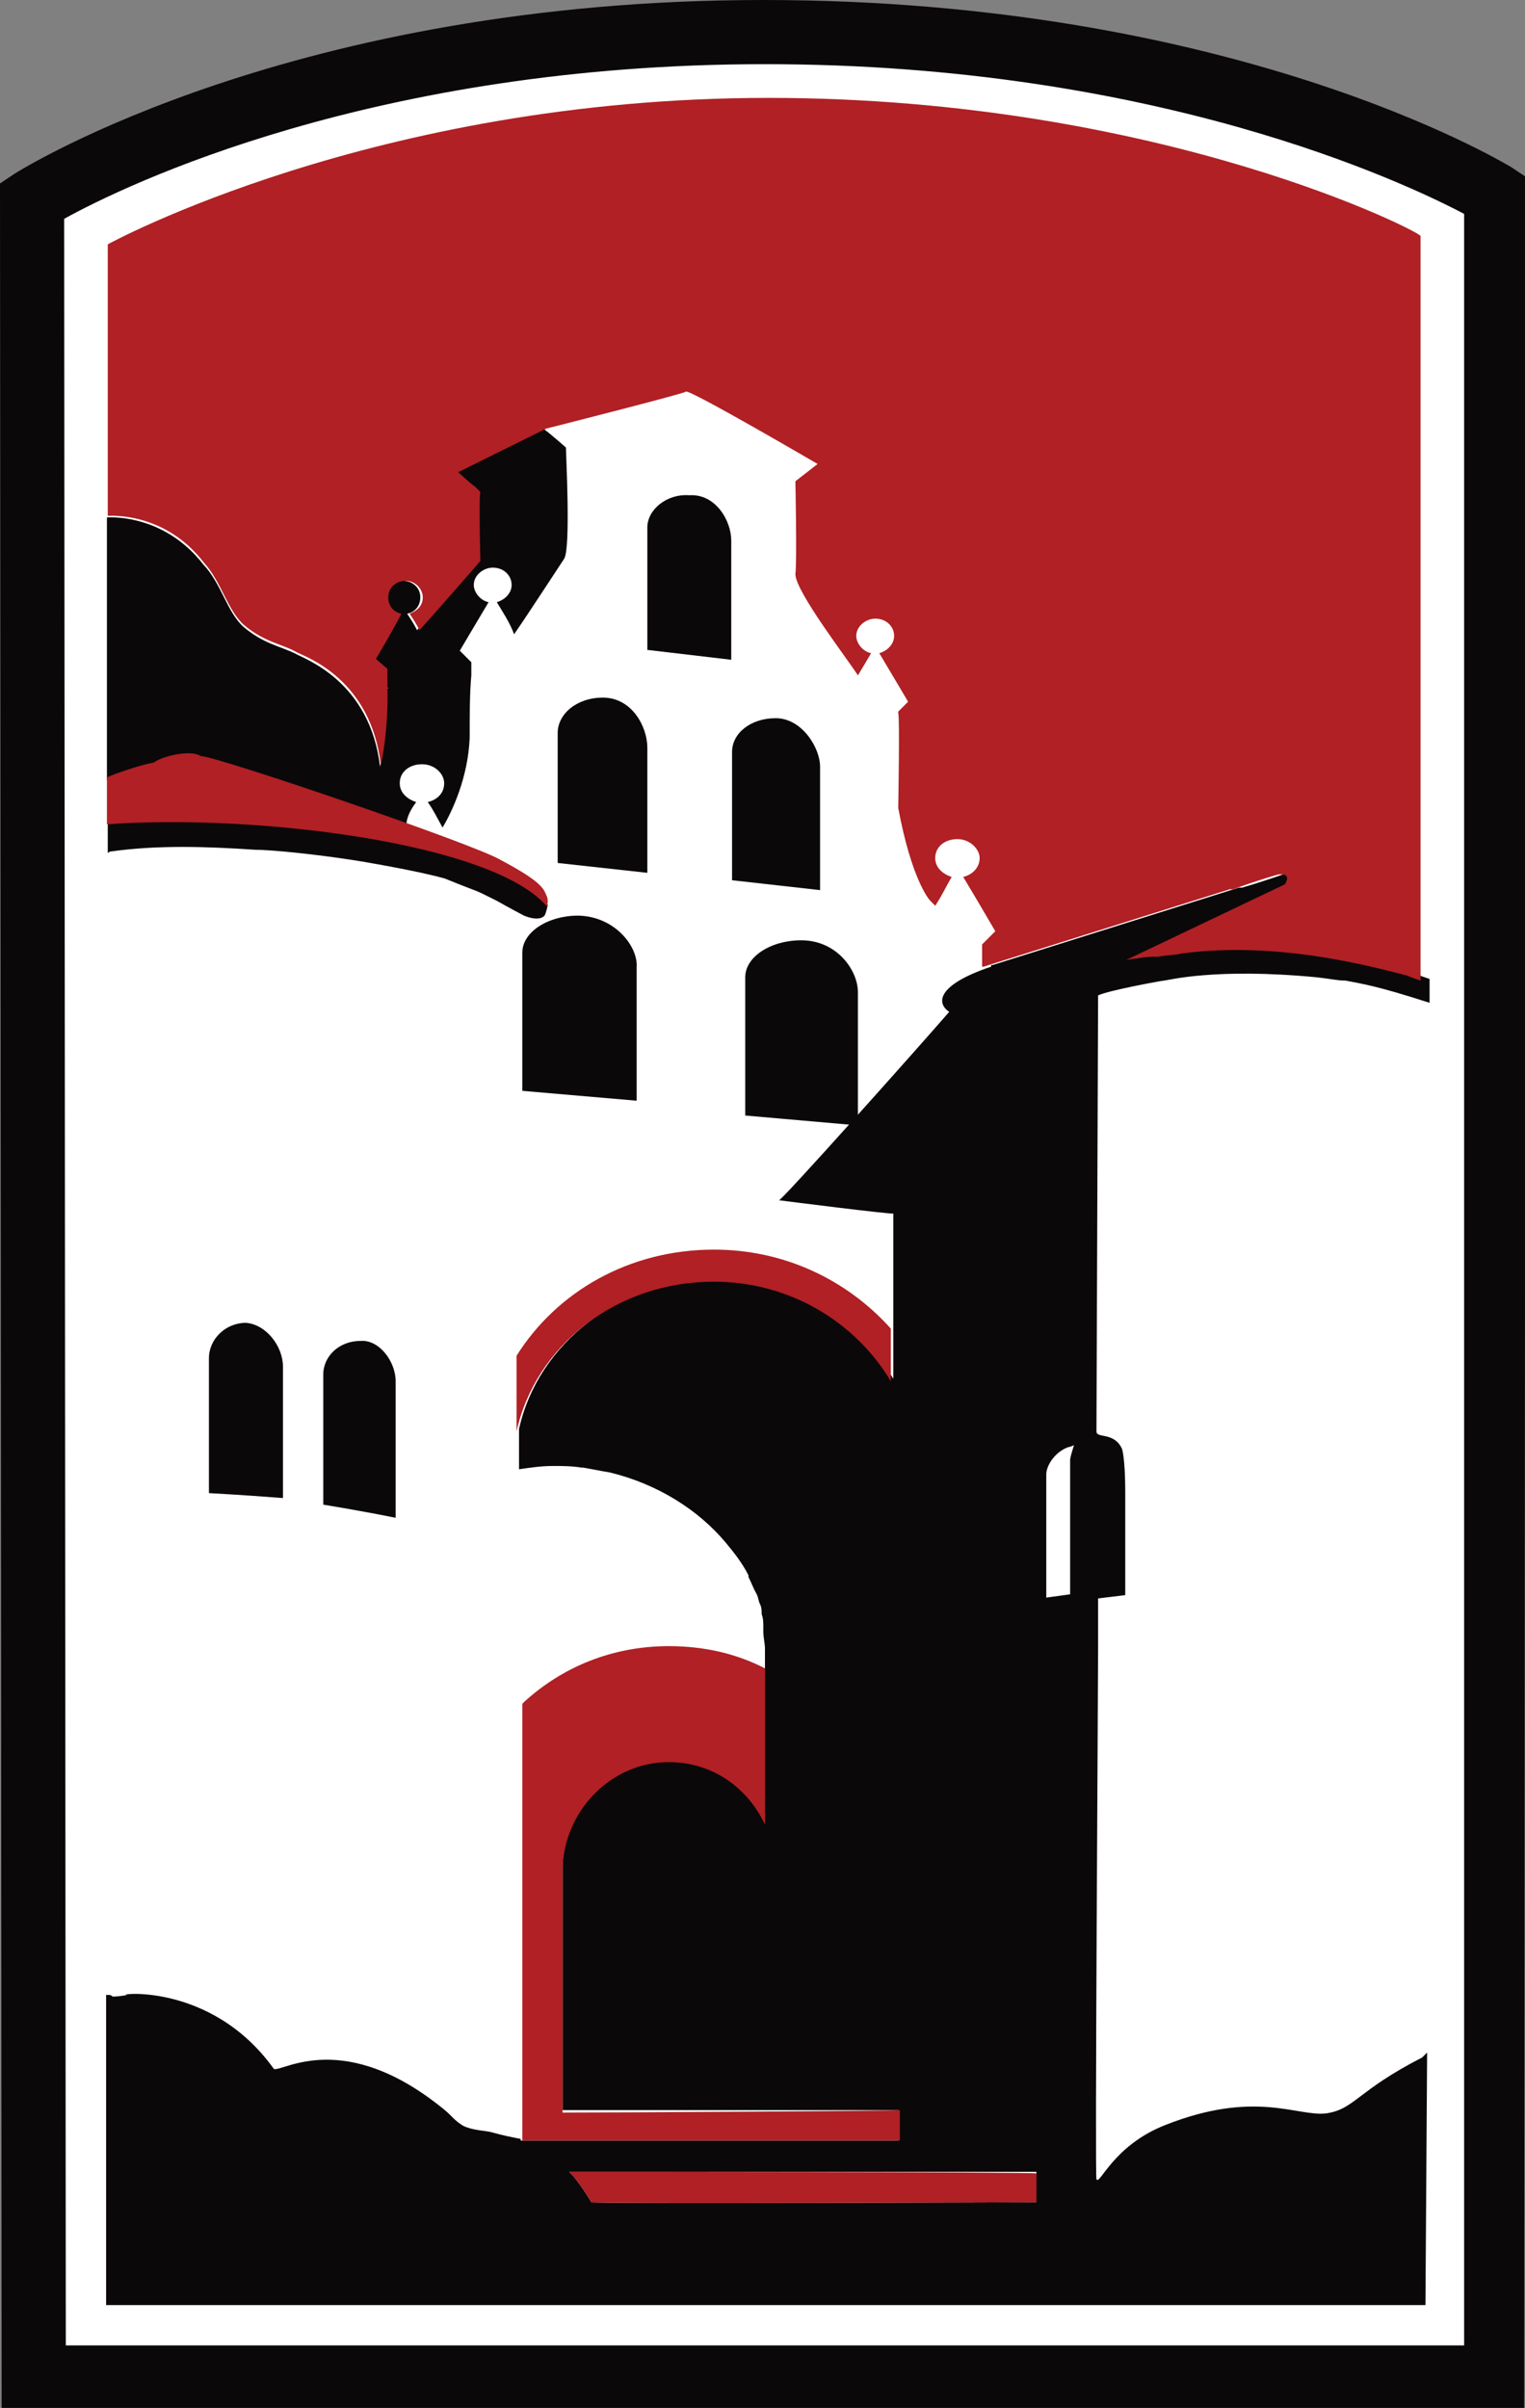 <?xml version="1.0" encoding="utf-8"?>
<!-- Generator: Adobe Illustrator 18.1.0, SVG Export Plug-In . SVG Version: 6.00 Build 0)  -->
<svg version="1.1" id="Layer_1" xmlns="http://www.w3.org/2000/svg" xmlns:xlink="http://www.w3.org/1999/xlink" x="0px" y="0px"
	 viewBox="0 0 185.4 292.7" enable-background="new 0 0 185.4 292.7" xml:space="preserve">
<rect x="0" y="0" width="185.4" height="292.7" fill="#808080" stroke="none"/>
<g>
	<polygon fill="#FFFFFF" points="3.3,23.8 51.2,8.2 87.3,3.1 139.7,9.4 181.3,23.1 182.1,287.8 4.1,289.8 	"/>
	<path fill="#0B080A" d="M0.2,292.7L0,22.3l1.8-1.2C3.1,20.3,35.8,0,92.8,0s89.5,19.5,90.9,20.3l1.8,1.2l-0.2,271.2L0.2,292.7z
		 M7.8,26.6L8,285.1h170V26c-7.4-3.9-37.7-18.2-85-18.2C45.5,7.8,15.2,22.5,7.8,26.6z"/>
	<path fill="#0B080A" d="M67.2,111.6L67.2,111.6C67.4,111.6,67.4,111.6,67.2,111.6z"/>
	<g>
		<g>
			<path fill="#0B080A" d="M50.6,97.5c-1.2-0.4-2-1.2-2-2.3c0-1.4,1.2-2.3,2.7-2.3c1.6,0,2.7,1.2,2.7,2.3c0,1.2-0.8,2-2,2.3
				c0.6,0.8,1.2,2,1.8,3.1c1.2-2,3.1-6.1,3.3-10.9c0-2.7,0-5.5,0.2-7.6v-1.6l-1.4-1.4l0,0c0,0,2.3-3.9,3.5-5.9
				c-1-0.2-1.8-1.2-1.8-2.1c0-1.2,1.2-2.1,2.3-2.1c1.4,0,2.3,1,2.3,2.1c0,1-0.8,1.8-1.8,2.1c0.6,1,1.6,2.5,2.1,3.9
				c1.6-2.3,5.3-8,6.1-9.2c0.8-1.4,0.2-12.7,0.2-13.5c0,0-1.8-1.6-2.5-2.1l0,0l0,0c-0.2-0.2-0.2-0.2-0.2-0.2s-10.7,5.5-10.7,5.3
				c0,0,1.4,1.2,2.1,1.8c0.2,0.2,0.6,0.4,0.6,0.6c0,0.8,0.2,8.4,0,8.4c0,0-5.3,5.9-7.4,8.4c-0.4-0.8-0.8-1.4-1.2-2
				c1-0.2,1.6-1,1.6-2c0-1.2-1-2-2.1-2s-2.1,1-2.1,2s0.6,1.8,1.6,2c-1.2,2-3.1,5.5-3.1,5.5l0,0l1.4,1.2v2.3h0.4l-0.2,0.2
				c0,0,0.2,4.7-0.8,9.4c-1.2-10.4-9.2-13.1-10.2-13.7c-2-1-3.9-1.2-6.4-3.3c-2-1.8-2.7-5.3-4.9-7.6c-4.9-6.3-11.7-5.7-11.7-5.7
				s0,23.1,0,31.9c1-0.4,4.3-1.6,5.7-1.8c1-0.8,4.5-1.6,5.7-0.8c1.6,0.2,14.7,4.5,25,8.2C49.4,99.3,50,98.3,50.6,97.5z"/>
			<g>
				<path fill="#0B080A" d="M104.3,120.6v16.2l-13.7-1.2V119v-0.2c0-2.5,3.1-4.5,6.8-4.5C101.8,114.3,104.3,118,104.3,120.6
					L104.3,120.6L104.3,120.6z"/>
				<path fill="#0B080A" d="M77.4,117.6v16.2l-13.9-1.2v-16.6v-0.2c0-2.5,3.1-4.5,6.8-4.5C74.8,111.4,77.6,115.1,77.4,117.6
					L77.4,117.6L77.4,117.6z"/>
				<path fill="#0B080A" d="M48.1,167.9v16.6c-3.9-0.8-8.8-1.6-8.8-1.6v-15.8l0,0c0-2.3,2-4.1,4.5-4.1
					C46.1,162.8,48.1,165.5,48.1,167.9L48.1,167.9L48.1,167.9z"/>
				<path fill="#0B080A" d="M34.4,166.1v16c-5.1-0.4-9-0.6-9-0.6v-16.4c0-2.3,2-4.3,4.5-4.3C32.4,161,34.4,163.7,34.4,166.1
					L34.4,166.1L34.4,166.1z"/>
				<path fill="#0B080A" d="M99.7,93.2v15l-10.7-1.2V91.6v-0.2c0-2.3,2.3-4.1,5.3-4.1C97.5,87.3,99.7,90.9,99.7,93.2L99.7,93.2
					L99.7,93.2z"/>
				<path fill="#0B080A" d="M88.9,65.7v14.5l-10.2-1.2V64.3v-0.2c0-2.1,2.3-4.1,5.1-3.9C87,60,88.9,63.3,88.9,65.7L88.9,65.7
					L88.9,65.7z"/>
				<path fill="#0B080A" d="M78.7,90.9v15.2l-10.9-1.2V89.3v-0.2c0-2.3,2.3-4.3,5.5-4.3C76.8,84.8,78.7,88.3,78.7,90.9L78.7,90.9
					L78.7,90.9z"/>
			</g>
			<path fill="#0B080A" d="M173.5,249.5c-0.2,0.2-0.6,0.6-0.6,0.6c-8,4.1-8.2,6.3-11.7,6.8c-3.5,0.4-8.6-2.9-19.5,1.4
				c-6.4,2.5-8,7.4-8.4,6.6c-0.2-0.2,0.2-59.2,0.2-64.7l0,0v-5.9l3.3-0.4c0,0,0-0.4,0-1v-11.5c0-2.9-0.2-4.7-0.4-5.3
				c-1-2.1-3.1-1.2-3.1-2.1l0.2-53c1.2-0.6,7.8-1.8,8-1.8c0.4,0,6.1-1.6,18.6-0.4c1.8,0.2,2.5,0.4,3.5,0.4c2,0.4,3.7,0.6,10.2,2.7
				v-2.9c-0.6-0.2-1.2-0.4-1.6-0.6c-3.5-0.8-15.4-4.3-27.4-2.7c-2,0.2-4.5,0.4-6.8,0.8l19.3-9.2c0,0,1-1.4-0.8-1.2
				c0,0-2.1,0.8-5.5,1.8c-0.2,0-0.2,0-0.4,0l-29.9,9.4h-0.2c0,0.2,0,0.2,0,0.2c-6.8,2.3-6.6,4.5-5.1,5.5l0,0
				c-3.9,4.5-20.5,23.1-20.7,22.9c0,0,14.1,1.8,13.9,1.6v7.8c0,0,0,0.2,0,0.4v5.5v2.3v4.1c-4.3-7.2-12.3-12.1-21.5-12.1
				c-11.7,0-21.7,7.8-24,18.2c0,2,0,4.9,0,4.9l0,0l0,0c1.4-0.2,2.7-0.4,4.1-0.4l0,0c1.2,0,2.3,0,3.5,0.2h0.2
				c1.2,0.2,2.1,0.4,3.3,0.6c5.7,1.4,10.7,4.5,14.1,8.6c1,1.2,2,2.5,2.7,3.9l0,0c0,0,0,0,0,0.2c0.4,0.8,0.6,1.4,1,2.1
				c0.2,0.4,0.2,0.8,0.4,1.2c0.2,0.4,0.2,0.8,0.2,1.2c0.2,0.6,0.2,1,0.2,1.6c0,0.2,0,0.4,0,0.6c0,0.6,0.2,1.4,0.2,2s0,1.2,0,1.8v3.3
				v16c-2-4.5-6.4-7.6-11.7-7.6c-7,0-12.7,5.7-12.9,12.9c0,0.2,0,0.2,0,0.4l0,0v29.3c6.6,0,40.8,0,40.8,0v3.7c0,0-33.8,0-40.8,0l0,0
				h-5.1v-0.2c-1-0.2-2.1-0.4-3.5-0.8c-0.6-0.2-2.3-0.2-3.5-0.8c-1-0.6-1.4-1.2-2.1-1.8c-12.3-10.2-19.9-4.7-20.9-5.1
				c-7.8-10.9-19.9-9-17.8-9c0,0-1,0.2-1.8,0.2c-0.2-0.2-0.4-0.2-0.4-0.2s-0.2,0-0.4,0v37.7h160.4L173.5,249.5z M126,267.7
				c0,0-54.1,0.2-54.1,0c0,0-1.6-2.7-2.7-3.7H126C126,264.2,126,267.7,126,267.7z M130.1,177.4c0,0.2,0,0.6,0,1.4v15l-2.9,0.4v-15
				c0-1,1-2.7,2.7-3.3c0.2,0,0.6-0.2,0.6-0.2C130.7,175.5,130.3,176.3,130.1,177.4z"/>
		</g>
		<g>
			<path fill="#0B080A" d="M66.6,110c-6.6-7.8-35.6-11.3-53.5-10v3.7c0.2-0.2,0.4-0.2,0.4-0.2c5.7-0.8,11.7-0.6,17.6-0.2
				c2.1,0,7.6,0.6,11.5,1.2c1.4,0.2,8.4,1.4,11.5,2.3c4.9,2,2.9,1,6.3,2.7c1.4,0.8,3.3,1.8,3.3,1.8s1.8,0.8,2.5,0
				C66.4,111,66.6,110,66.6,110z"/>
		</g>
	</g>
	<path fill="#B02024" d="M60.8,104.5c5.5,2.9,5.3,3.7,5.7,4.5c0.2,0.6,0,1,0,1.2c-6.6-7.8-35.6-11.3-53.5-10v-5.7
		c0.8-0.4,4.3-1.6,5.7-1.8c1-0.8,4.5-1.6,5.7-0.8C26.6,92,57.6,102.6,60.8,104.5L60.8,104.5z"/>
	<g>
		<g>
			<polygon fill="#B02024" points="66.8,52.2 67,52.2 67,52.2 67,52.2 			"/>
			<path fill="#B02024" d="M68.4,53.5C68.4,53.3,68.4,53.3,68.4,53.5C68.4,53.3,68.4,53.3,68.4,53.5z"/>
			<path fill="#B02024" d="M93.4,11.9c-47.9,0-80.3,17.8-80.3,17.8v33l0,0c0.6,0,7-0.4,11.7,5.7c2.1,2.3,2.9,5.9,4.9,7.6
				c2.5,2.1,4.7,2.3,6.4,3.3c1.2,0.6,9,3.3,10.2,13.7c1-4.7,0.8-9.4,0.8-9.4h0.2l0,0h-0.2v-2.3l-1.4-1.2l0,0c0,0,2.1-3.5,3.1-5.5
				c-1-0.2-1.6-1-1.6-2c0-1.2,1-2,2.1-2c1.2,0,2.1,1,2.1,2s-0.6,1.6-1.6,2c0.4,0.6,0.8,1.2,1.2,2c2.1-2.3,7.4-8.4,7.4-8.4
				s-0.2-7.8,0-8.4c-0.2-0.2-0.4-0.4-0.6-0.6c-0.8-0.6-2.1-1.8-2.1-1.8l10.7-5.3c0,0,17-4.3,17-4.5c0.6-0.2,16,8.8,16,8.8l-2.7,2.1
				c0,0,0.2,9.8,0,11.3c0,2.1,6.4,10.4,7.6,12.3c0.6-1,1.2-2,1.6-2.7c-1-0.2-1.8-1.2-1.8-2.1c0-1.2,1.2-2.1,2.3-2.1
				c1.4,0,2.3,1,2.3,2.1c0,1-0.8,1.8-1.8,2.1c1.2,2,3.5,5.9,3.5,5.9l0,0l-1.2,1.2v0.2c0.2,0.2,0,11.9,0,11.5
				c1.6,8.6,3.7,11.1,3.9,11.3c0.2,0.2,0.4,0.4,0.6,0.6c0.8-1.2,1.4-2.5,2-3.5c-1.2-0.4-2-1.2-2-2.3c0-1.4,1.2-2.3,2.7-2.3
				s2.7,1.2,2.7,2.3s-0.8,2-2,2.3c1.4,2.3,3.9,6.6,3.9,6.6l0,0l-1.6,1.6v2.7l0,0l0,0h0.2l29.9-9.4c0.2,0,0.2,0,0.4,0
				c3.3-1.2,5.5-1.8,5.5-1.8c1.8-0.2,0.8,1.2,0.8,1.2l-19.3,9.2c1.2-0.2,2.3-0.4,3.3-0.4c0.2,0,0.4,0,0.6,0c1-0.2,2.1-0.2,2.9-0.4
				c11.9-1.6,23.8,1.8,27.4,2.7c0.4,0.2,1,0.4,1.6,0.6l0,0l0,0V28.7C173.3,28.5,141.3,11.9,93.4,11.9z"/>
			<path fill="#B02024" d="M69.2,54.1C69.2,54.1,69.2,53.9,69.2,54.1C69.2,53.9,69.2,54.1,69.2,54.1z"/>
		</g>
		<path fill="#B02024" d="M108.3,167.9c-4.3-7.2-12.3-12.1-21.5-12.1c-11.9,0-21.7,7.8-24,18.2v-9.2c4.9-7.8,13.7-12.9,24-12.9
			c8.6,0,16.2,3.7,21.5,9.6V167.9L108.3,167.9z"/>
		<path fill="#B02024" d="M126,264.2v3.5c0,0-54.1,0.2-54.1,0c0,0-1.6-2.7-2.7-3.7C69.2,264,126,264,126,264.2L126,264.2z"/>
		<path fill="#B02024" d="M68.4,256.8v-29.3l0,0c0-0.2,0-0.2,0-0.4c0.2-7,5.9-12.9,12.9-12.9c5.3,0,9.6,3.1,11.7,7.6v-19
			c-3.5-1.8-7.4-2.7-11.7-2.7c-6.8,0-12.9,2.5-17.6,6.8c-0.2,0.2-0.2,0.2-0.2,0.4v19.5l0,0v33.4h5.1l0,0c7,0,40.8,0,40.8,0v-3.7
			C109.4,256.6,74.8,256.8,68.4,256.8z"/>
	</g>
</g>
</svg>
